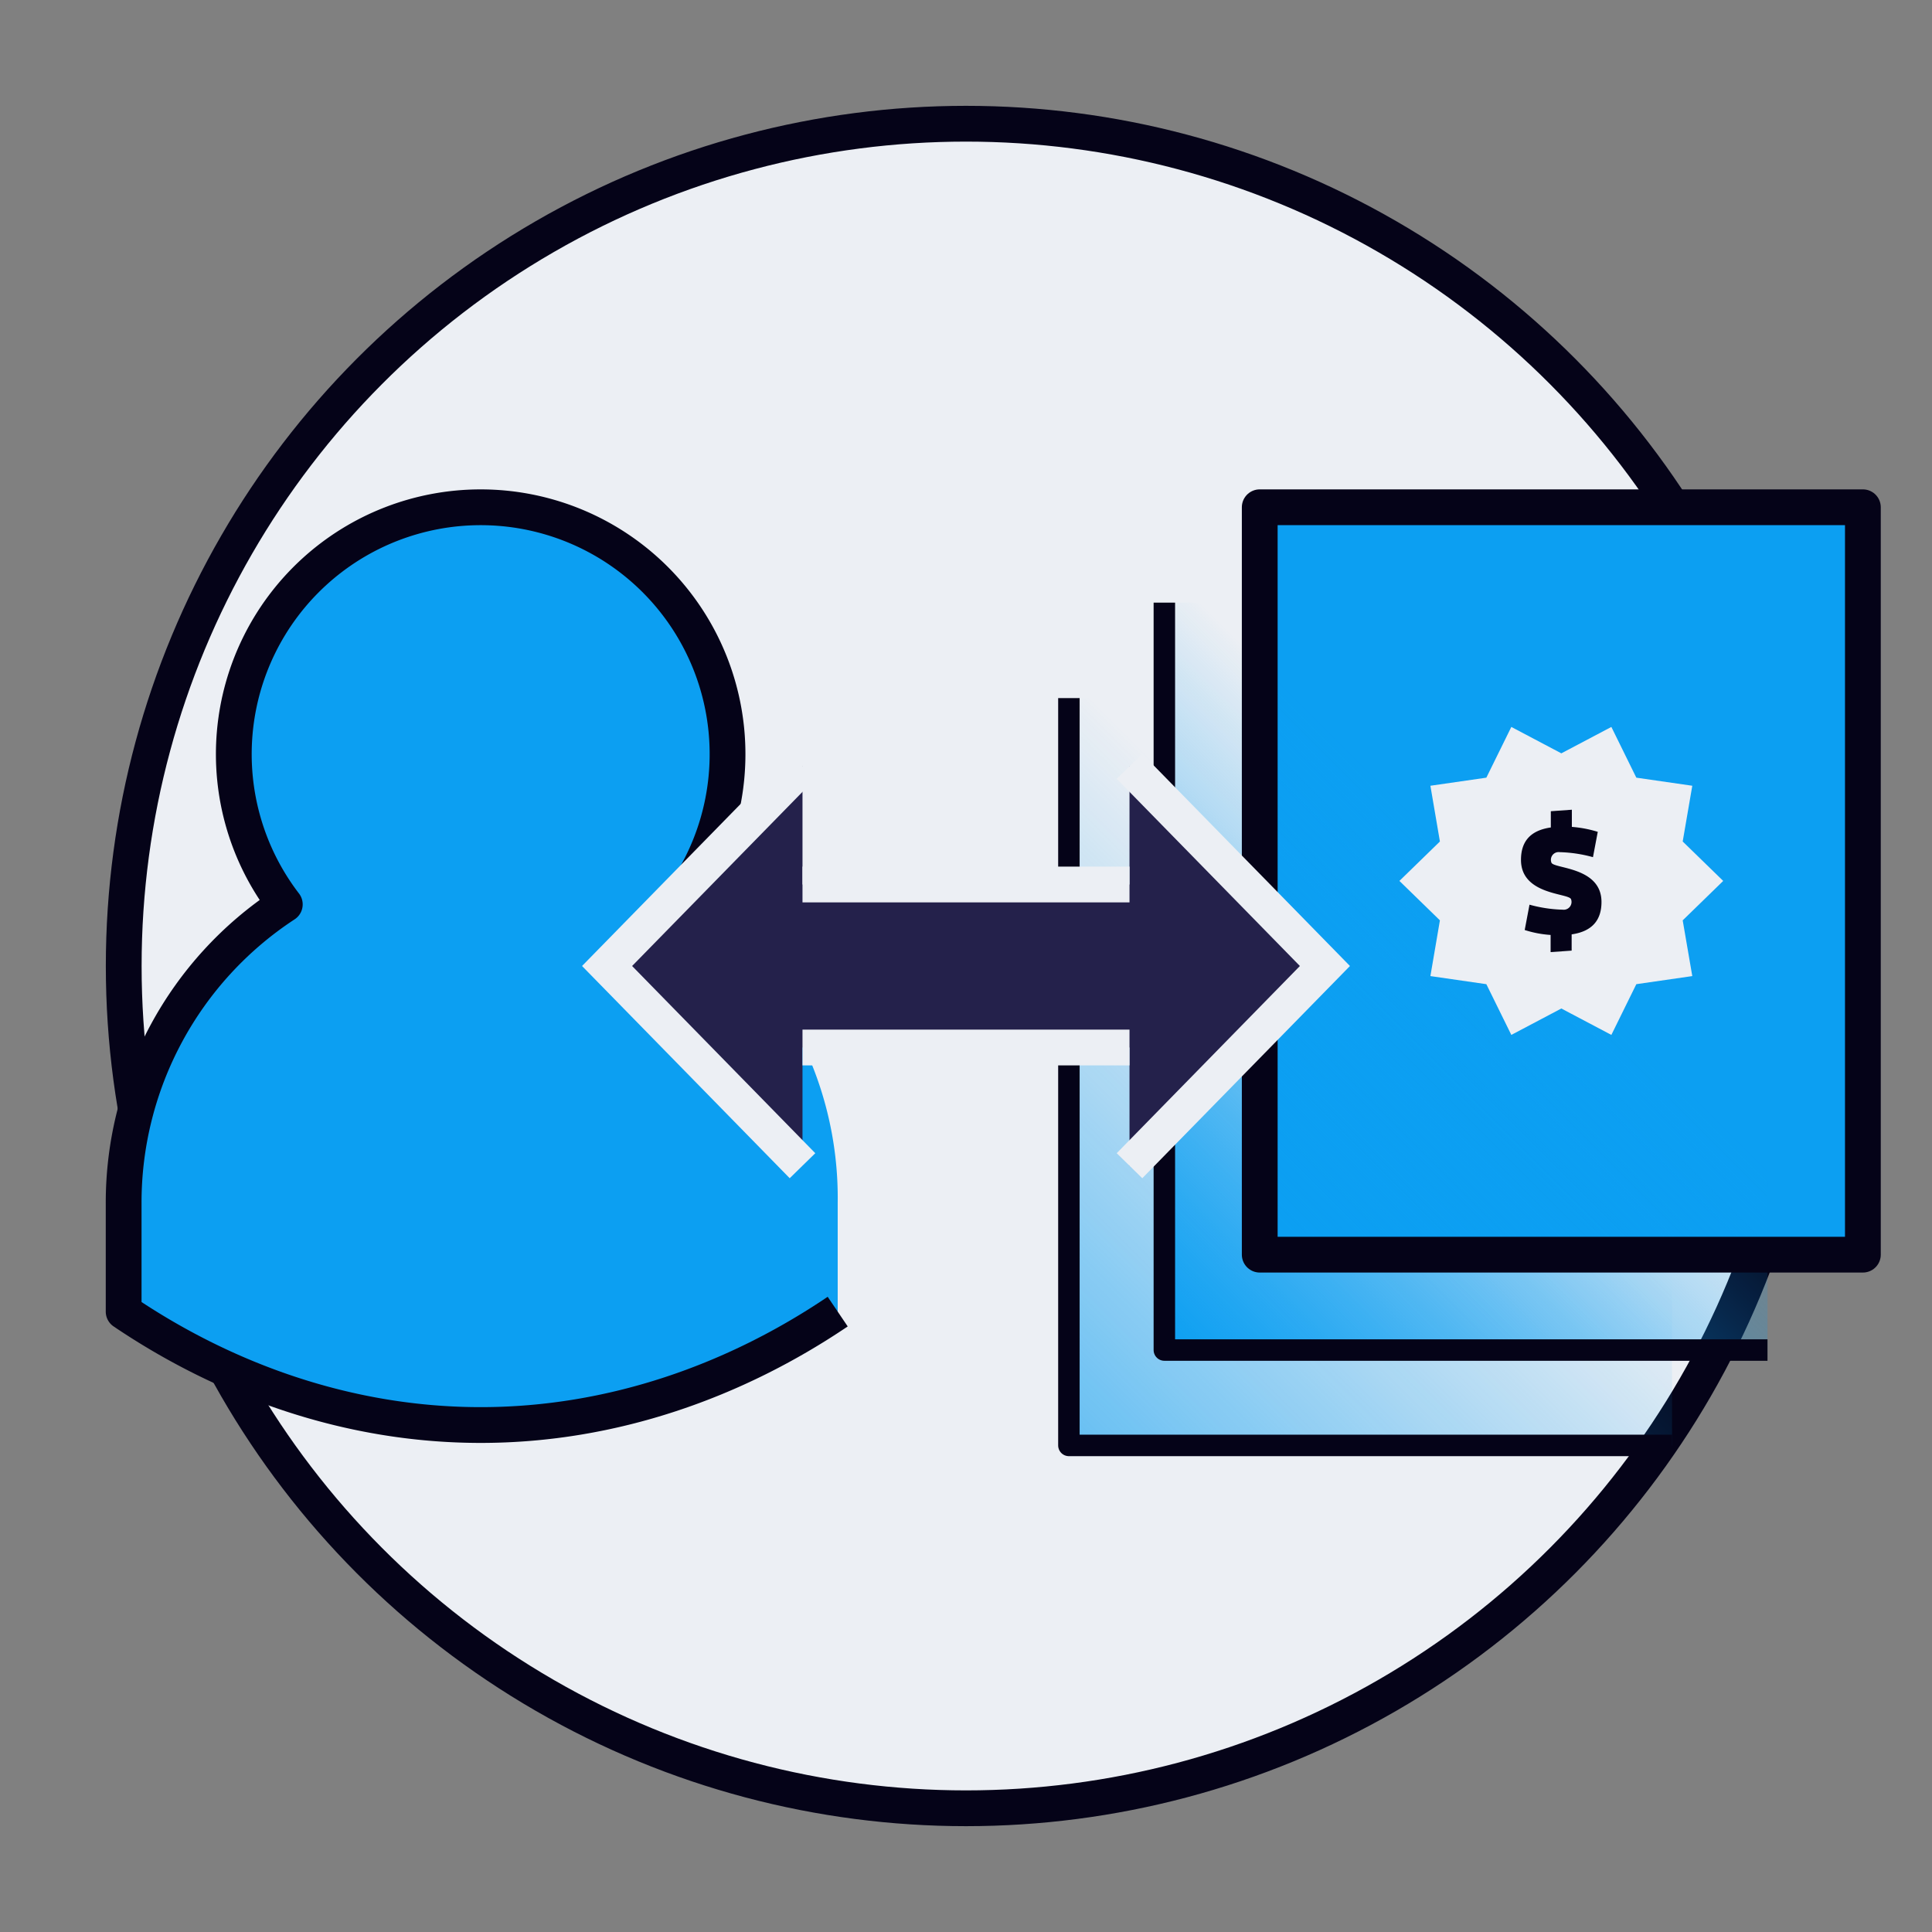 <svg id="Layer_1" data-name="Layer 1" xmlns="http://www.w3.org/2000/svg" xmlns:xlink="http://www.w3.org/1999/xlink" viewBox="0 0 270 270"><rect x="0" y="0" width="270" height="270" fill="#808080" stroke="none"/><defs><style>.cls-1{fill:#eceff4;}.cls-10,.cls-2,.cls-5,.cls-9{fill:none;}.cls-2,.cls-5{stroke:#050318;stroke-linejoin:round;}.cls-2,.cls-9{stroke-width:5px;}.cls-3{fill:#0c9ff2;}.cls-4{opacity:0.6;fill:url(#linear-gradient);}.cls-5{stroke-width:3px;}.cls-6{fill:url(#linear-gradient-2);}.cls-7{fill:#050318;}.cls-8{fill:#24214b;}.cls-9{stroke:#eceff4;}.cls-10,.cls-9{stroke-miterlimit:10;}.cls-10{stroke:#fff;opacity:0;}</style><linearGradient id="linear-gradient" x1="144.34" y1="196.97" x2="238.71" y2="102.6" gradientUnits="userSpaceOnUse"><stop offset="0" stop-color="#0c9ff2"/><stop offset="0.57" stop-color="#0c9ff2" stop-opacity="0"/></linearGradient><linearGradient id="linear-gradient-2" x1="157.68" y1="183.63" x2="252.05" y2="89.26" gradientUnits="userSpaceOnUse"><stop offset="0" stop-color="#0c9ff2"/><stop offset="0.58" stop-color="#0c9ff2" stop-opacity="0"/></linearGradient></defs><circle class="cls-1" cx="135" cy="135.03" r="117.71"/><circle class="cls-2" cx="135" cy="135" r="117.71"/><path class="cls-3" d="M117.07,183.31V168.12a49.9,49.9,0,1,0-99.79,0v15.19c14.24,9.62,31.41,15.85,49.9,15.85S102.83,192.93,117.07,183.31Z"/><circle class="cls-3" cx="67.18" cy="105.39" r="34.5"/><path class="cls-2" d="M94.55,126.39a34.5,34.5,0,1,0-54.75,0h0a49.82,49.82,0,0,0-22.52,41.72v15.19c14.24,9.62,31.41,15.85,49.9,15.85s35.65-6.23,49.89-15.85"/><rect class="cls-3" x="176.05" y="70.89" width="84.29" height="104.45"/><rect class="cls-4" x="149.38" y="97.56" width="84.29" height="104.45"/><polyline class="cls-5" points="233.67 202 149.38 202 149.38 97.56"/><rect class="cls-6" x="162.72" y="84.22" width="84.29" height="104.45"/><polyline class="cls-5" points="247.01 188.67 162.72 188.67 162.72 84.22"/><rect class="cls-2" x="176.05" y="70.89" width="84.29" height="104.45"/><polygon class="cls-1" points="240.82 123.11 235.16 128.62 236.5 136.41 228.68 137.54 225.19 144.63 218.2 140.94 211.21 144.63 207.72 137.54 199.9 136.41 201.23 128.62 195.57 123.11 201.23 117.6 199.9 109.81 207.72 108.68 211.21 101.59 218.2 105.28 225.19 101.59 228.68 108.68 236.5 109.81 235.16 117.6 240.82 123.11"/><path class="cls-7" d="M219.67,115.56a16.36,16.36,0,0,1,3.62.69l-.67,3.54a19.2,19.2,0,0,0-4.65-.7,1.08,1.08,0,0,0-1.16,1.45c.25.89,7,.55,7,5.51,0,2.51-1.27,4.11-4.17,4.53v2.27l-2.94.21v-2.4a15,15,0,0,1-3.62-.69l.67-3.54a19.2,19.2,0,0,0,4.65.7,1.09,1.09,0,0,0,1.16-1.45c-.25-.89-7-.55-7-5.51,0-2.51,1.24-4.11,4.17-4.53v-2.27l2.94-.21Z"/><polygon class="cls-8" points="185.16 135 157.85 107.09 157.85 123.61 112.15 123.61 112.15 107.09 84.84 135 112.15 162.91 112.15 146.39 157.85 146.39 157.85 162.91 185.16 135"/><polyline class="cls-9" points="112.15 107.09 84.84 135 112.15 162.91"/><polyline class="cls-9" points="157.85 162.91 185.16 135 157.85 107.09"/><line class="cls-9" x1="157.85" y1="123.61" x2="112.15" y2="123.61"/><line class="cls-9" x1="157.85" y1="146.39" x2="112.15" y2="146.39"/><rect class="cls-10" width="270" height="270"/></svg>